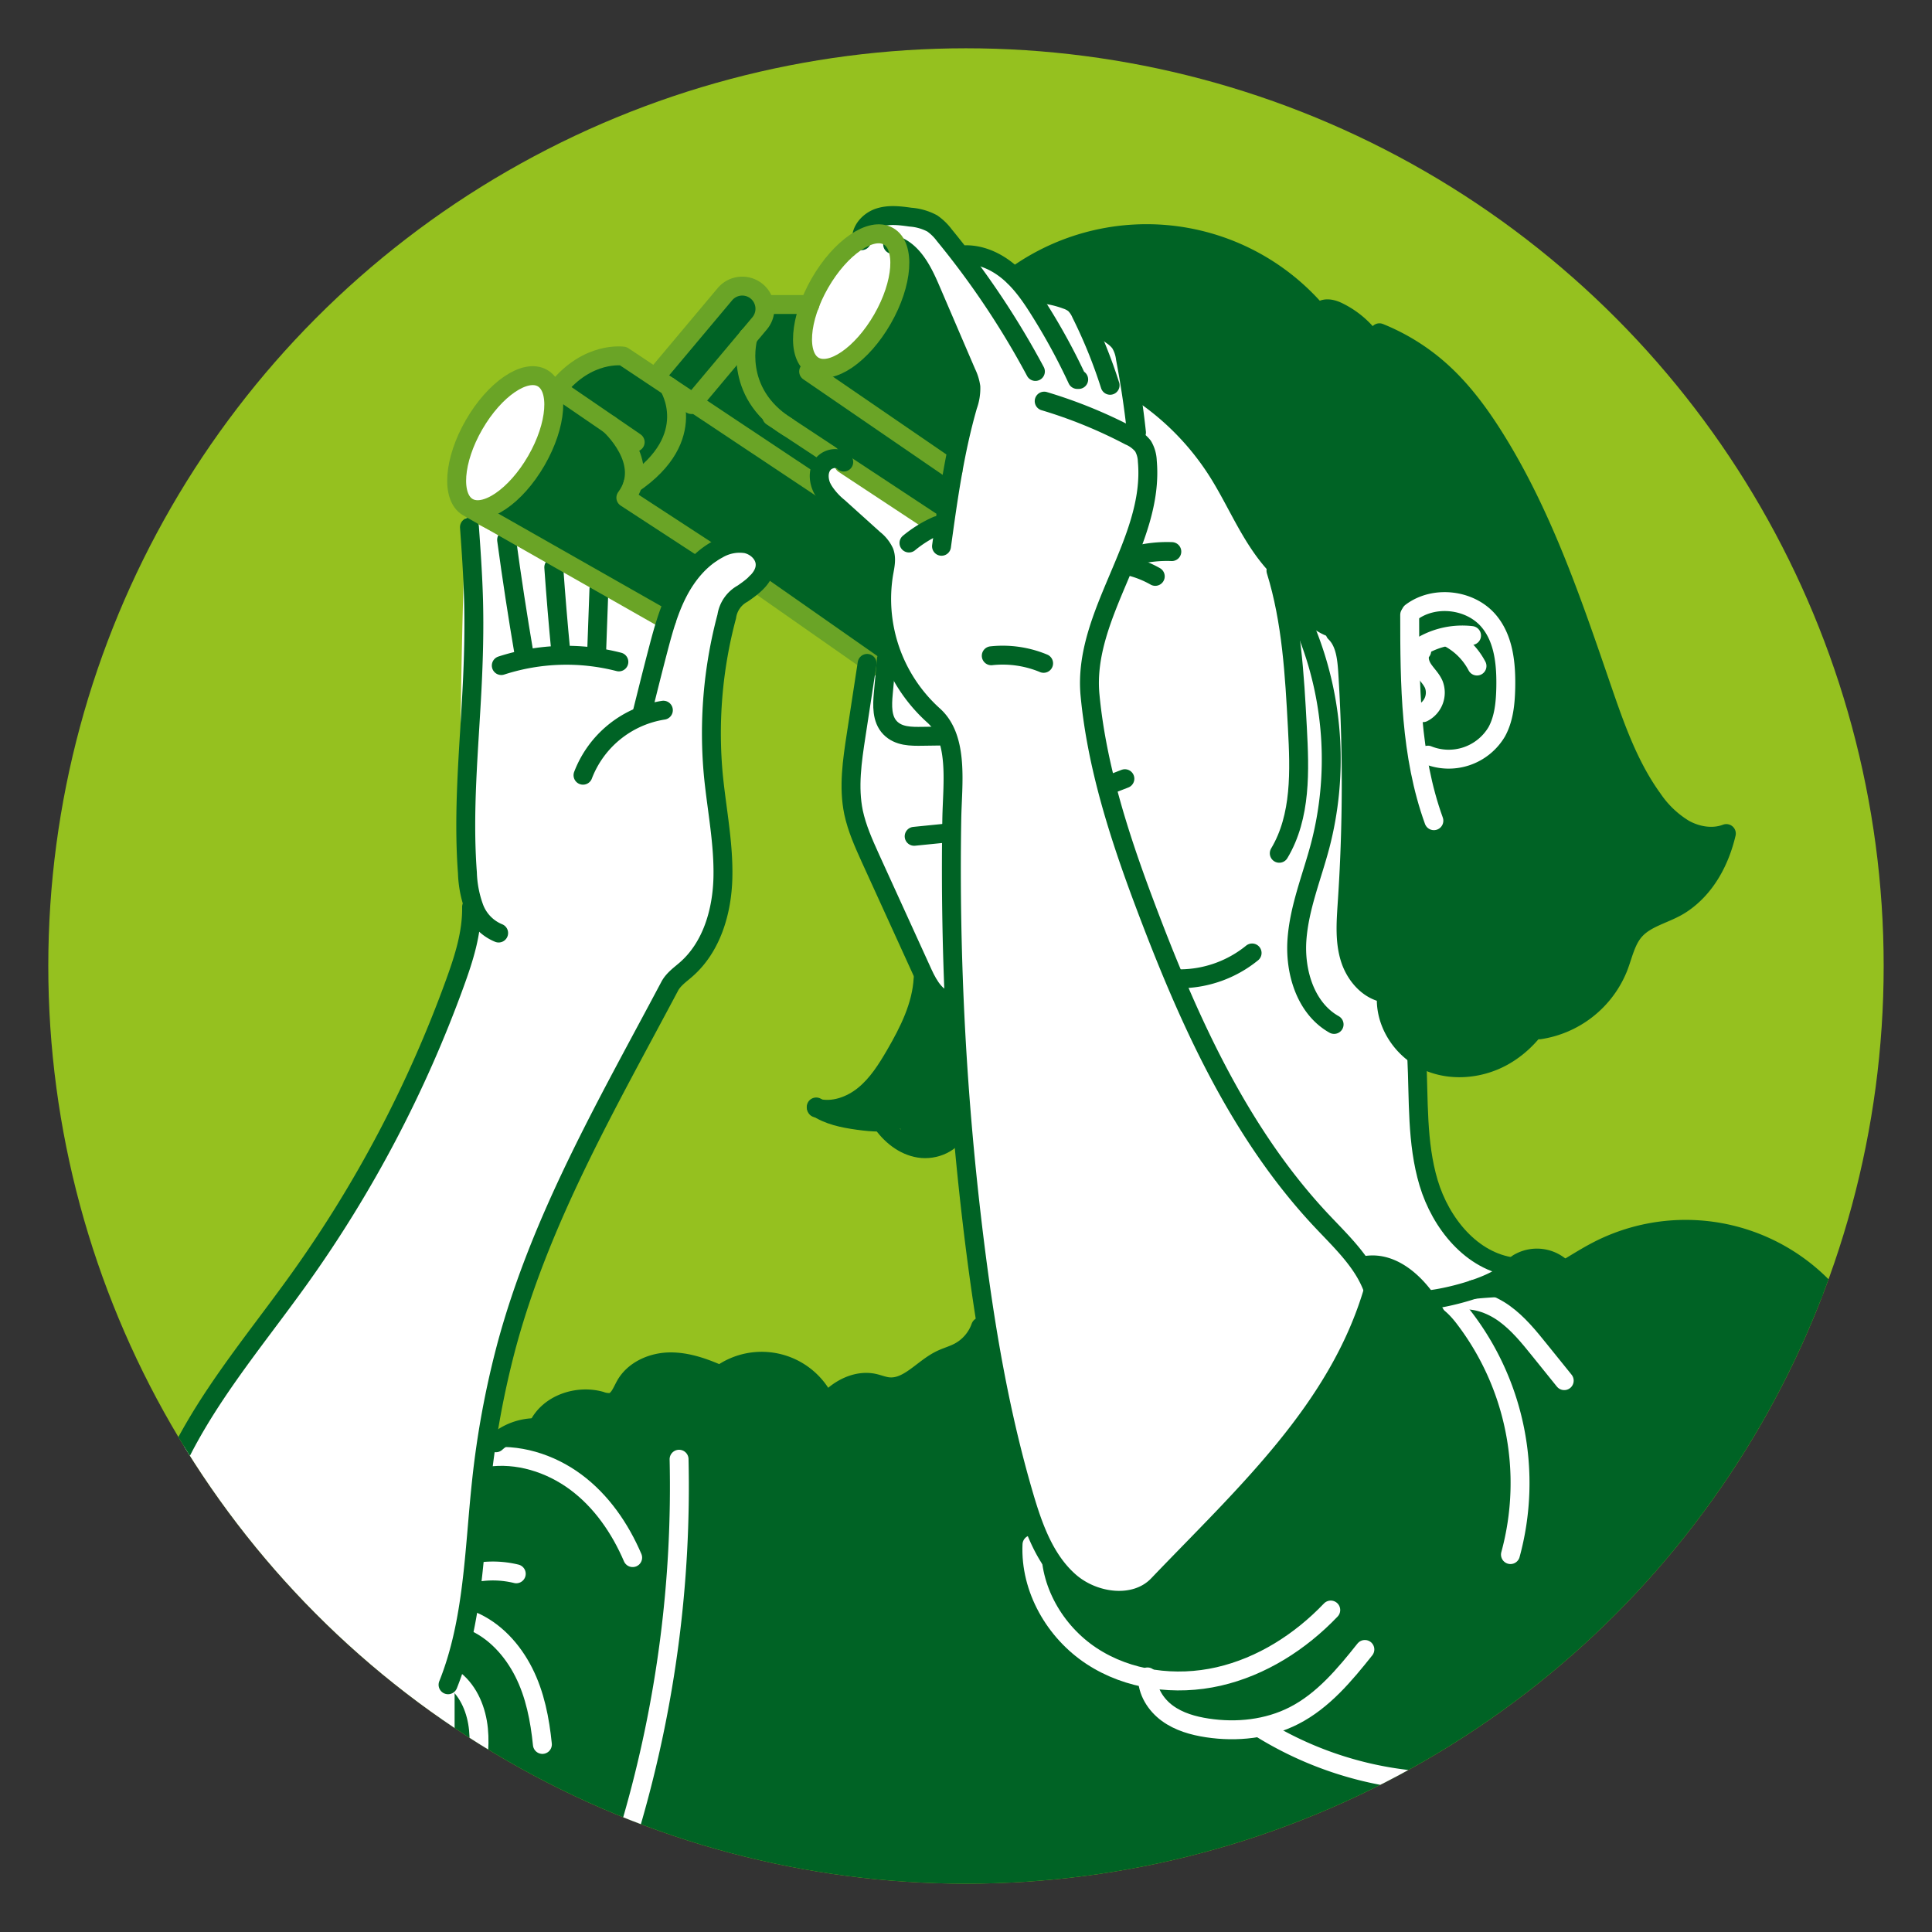 <svg xmlns="http://www.w3.org/2000/svg" xmlns:xlink="http://www.w3.org/1999/xlink" viewBox="0 0 566.93 566.93"><rect x="0" y="0" width="566.93" height="566.93" fill="#333333" stroke="none"/><defs><style>.cls-1{fill:#95c11f;}.cls-2{clip-path:url(#clip-path);}.cls-3{fill:#006325;}.cls-4{fill:#fff;}.cls-5,.cls-6,.cls-7{fill:none;stroke-linecap:round;stroke-linejoin:round;stroke-width:5.55px;}.cls-5{stroke:#fff;}.cls-6{stroke:#006325;}.cls-7{stroke:#6aa426;}</style><clipPath id="clip-path"><circle class="cls-1" cx="283.46" cy="283.46" r="269.29"></circle></clipPath></defs><title>210209 - Ikon Website</title><g id="Layer_1" data-name="Layer 1"><circle class="cls-1" cx="283.46" cy="283.46" r="269.29"></circle><g class="cls-2"><path class="cls-3" d="M124.51,511.9s12.56-25.51,13.88-42.35,4.16-41.84,4.16-41.84,4.39-5.91,10.64-7.27,4.16-9.64,16-9.71,10.27-3.47,16.49-6.93,6.26-6.26,14.52-3.92,11,2.41,15.62,1.14,4-4,11.23-1.24,11.22,4.81,13.27,8.34,6.38,2.24,11.19,0,9.38-2,13.21-2.93,8.53-5,11.26-6.09,13.6-9.7,13.6-9.7,9.22,67.54,30.06,78.27,35.21-22.27,49-32.78,27.9-38.39,30.57-45.49,1.38-18,1.38-18,10.74-1.56,14.4,3.53,10.68,5.78,10.68,5.78l10.64-3.12,12.18-10.3s6.3,2.35,7.55,3.12,8,.8,8,.8,23.59-16.5,41.86-9.28S540,383.69,540,383.69s-26,120.46-154,169.06S124.51,511.9,124.51,511.9Z"></path><path class="cls-3" d="M272.2,288.35s-7.27,32.21-23.94,37.17c0,0,11.32,5,13.91,3.74s2.08,9.88,11.37,7.82,9.12-4,9.12-4l-2.6-39.38Z"></path><path class="cls-3" d="M384.85,180.28l10.23,8.45.1,87.49s1.15,15.05,11.73,15.26c0,0-1,18.48,13.86,21.84s28.32-9.87,28.32-9.87,9.71-1.29,15.26-6.28,11.57-18.73,13.73-21.69,9-6.75,12.24-8.52,13.32-13.07,14.5-16.58,1.79-5.8,1.79-5.8-22.84,3.15-30-25.15-26.34-67-34.41-84.88S405,98.65,405,98.65,397.4,91.34,391.48,91s-10.88-5.32-10.88-5.32-37.77-35-82-5.12l4.12,6s11.54.1,15.05,6.51,6.38,3.25,10.69,9.28S332.94,116,332.94,116s19.26,10.9,31.68,36.34S384.85,180.28,384.85,180.28Z"></path><path class="cls-3" d="M135.51,147.08c.17,1,60.09,34.89,60.09,34.89s9.1-17.52,13-19.62c0,0,8.43-5.22,13.25,0s1.37,9.54,1.37,9.54L259,195.3l2.89-3.2L259.51,162l-20.16-20,3.74-7.43,33.8,21.34,9.3-43.86L266.73,74.52l-9.92-4.79s-12.4,1.42-19.53,20.62l-12.3.23s-2.3-7.21-6.12-6.62-26.15,26.22-26.15,26.22l-11.11-7.24S166.9,112,164.35,113.13s-8.93-2.82-8.93-2.82S130.5,118.25,135.51,147.08Z"></path><ellipse class="cls-4" cx="250.39" cy="89.39" rx="20.68" ry="9.49" transform="matrix(0.5, -0.87, 0.87, 0.5, 47.78, 261.54)"></ellipse><ellipse class="cls-4" cx="148.76" cy="130.18" rx="20.68" ry="9.49" transform="matrix(0.5, -0.87, 0.87, 0.5, -38.36, 193.92)"></ellipse><path class="cls-4" d="M136.68,152c-.26,1.15-3.55,105.87,0,111.19s0,13,0,13-24.39,57.94-35.14,78.43-51.74,75.7-51.74,75.7S112,505.27,133.4,507.1v-18s5-49.49,12.76-80.26,26.76-75.43,38.55-97.46,16.66-27,16.66-27,13.19-11.53,10.59-34-5.36-48.93-.48-62,11.78-16.47,11.78-16.47a8.32,8.32,0,0,0-1.37-9.54c-4.19-4.64-11.59,0-13.25,0s-13,19.62-13,19.62Z"></path><path class="cls-4" d="M255.23,192.82c-.79,1.85-6,32.48-5.09,43.74s29,60.72,29,60.72,10.94,108.51,19.42,138.42,24.66,38.32,33.68,33.44,38.83-34.22,45.76-43.78,24.5-38.35,25.09-43.91a55.64,55.64,0,0,0-.51-12.33s6,1.73,9.88,5.78,13.18,5.78,13.18,5.78l16.94-3.12,1.25-6.38s-13.1-1.69-18.19-10.38-12.14-23.51-8.42-48.69c0,0-12-9.84-11.24-19,0,0-10.79-5-10.81-26.84s.84-58.28.46-69.78-14.54-17.89-14.54-17.89-17.1-28-27.74-44-21.67-21.18-21.67-21.18-1.09-10.33-5.19-14.82a18.26,18.26,0,0,0-8.75-5.48s-7.58-5.8-11.32-6.15-11.34-9-15.53-10.44a43,43,0,0,0-9.22-1.73s-5.79-9.45-10.79-10.33-14.22,0-14.22,0l-3.59,4s12.85,5.12,15,8.65S283.52,116,283.52,116L275,154.71l-33.67-20.16-2,7.43,20.16,20s-2.11,22.22,2.39,33.33Z"></path><path class="cls-5" d="M418.61,380c4.33-.56,8.05,2.93,10.75,6.36a79.75,79.75,0,0,1,13.87,69.82"></path><path class="cls-5" d="M427.44,381.7c4.88-.94,10,.86,14,3.75s7.2,6.82,10.31,10.69l7.26,9"></path><path class="cls-5" d="M133.4,493c4.28,3.44,6.46,9,7,14.41s-.33,10.95-1.22,16.36c0,.21-.12.47-.33.49s-.16-.44,0-.3"></path><path class="cls-5" d="M138.37,475.58c6.78,2.8,12,8.57,15.32,15.13s4.73,13.89,5.47,21.18"></path><path class="cls-5" d="M140.82,461.25a28.88,28.88,0,0,1,10.67.57"></path><path class="cls-5" d="M142.55,427.7c9.26-1.39,18.88,1.62,26.4,7.2s13,13.55,16.7,22.17"></path><path class="cls-6" d="M145.52,423.37a17.61,17.61,0,0,1,16.71-3.71c1.78.55,3.47,1.39,5.28,1.81,3.41.79,7.06.05,10.43,1,4,1.14,7,4.5,9.73,7.69l5.12,6"></path><path class="cls-5" d="M199.27,428.2a352.76,352.76,0,0,1-13.83,106.17"></path><path class="cls-5" d="M302.82,453.25c-.58,12.92,6.69,25.59,17.5,32.7s24.67,8.88,37.27,6,24-10.16,32.91-19.5"></path><path class="cls-5" d="M336.72,492.08c-.08,4.21,2.43,8.18,5.84,10.67s7.59,3.67,11.76,4.3c8.6,1.3,17.68.34,25.42-3.63,8.5-4.35,14.83-11.93,20.77-19.4"></path><path class="cls-5" d="M370.13,507.28A104.44,104.44,0,0,0,431,522.67"></path><path class="cls-6" d="M137.76,154.69c.51,7.12,1,14.24,1.2,21.37.23,8.68,0,17.37-.44,26-.91,18-2.71,36.07-1.36,54.06a32.75,32.75,0,0,0,2,10.32,12.85,12.85,0,0,0,7.16,7.35"></path><path class="cls-6" d="M148.66,158.4q2.29,16.89,5.16,33.7"></path><path class="cls-6" d="M162.5,166.47q.88,12.49,2.08,24.95"></path><path class="cls-6" d="M175.75,172.87l-.66,18.21"></path><line class="cls-7" x1="138.38" y1="149.44" x2="195.6" y2="181.97"></line><path class="cls-7" d="M241.33,143.41,182.87,104.5s-10.37-1.59-19.33,9.6"></path><line class="cls-7" x1="221.89" y1="171" x2="256.81" y2="195.44"></line><line class="cls-7" x1="162.5" y1="113.38" x2="186.39" y2="129.74"></line><line class="cls-7" x1="247.63" y1="136.17" x2="275.01" y2="154.23"></line><line class="cls-7" x1="226.47" y1="122.21" x2="243.7" y2="133.58"></line><line class="cls-7" x1="237.29" y1="109.01" x2="279.66" y2="138.06"></line><path class="cls-7" d="M178.87,124.59s12.48,11.11,4.78,21.45l25,16.31"></path><path class="cls-7" d="M196.22,113.38S205.9,128.3,185.71,142"></path><path class="cls-7" d="M219.55,98.83S214.62,115,231.1,125.27"></path><path class="cls-6" d="M188.22,210l1.56-6.23c1.14-4.56,2.29-9.11,3.48-13.65,1.48-5.61,3.06-11.24,5.73-16.38s6.53-9.83,11.65-12.56a12.53,12.53,0,0,1,8.31-1.61c2.82.59,5.39,2.93,5.57,5.8.24,3.85-3.43,6.65-6.62,8.83a9.1,9.1,0,0,0-4.64,6.69,132.69,132.69,0,0,0-3.89,47c1,9.89,3,19.73,2.76,29.66s-3.28,20.35-10.76,26.9c-1.75,1.54-3.77,2.9-4.87,5-18.34,34.57-37.91,68.23-48,106a263.38,263.38,0,0,0-7.25,39.66c-2.14,20-2.3,40.61-9.77,59.27"></path><path class="cls-6" d="M194.66,208.4a30.25,30.25,0,0,0-23.58,19.08"></path><path class="cls-6" d="M147.1,195.3a61.91,61.91,0,0,1,34.5-1.07"></path><path class="cls-6" d="M138.38,266.15c.13,7.66-2.27,15.13-4.89,22.34A360.37,360.37,0,0,1,87.94,375.1c-13.52,18.92-29,36.81-38.14,58.22"></path><path class="cls-6" d="M247.59,135.58c-1.66-1.76-4.91-1.1-6.27.9s-1.1,4.77,0,6.92a20.38,20.38,0,0,0,4.75,5.45l10.41,9.39a10.3,10.3,0,0,1,3,3.73c.74,1.95.24,4.12-.13,6.17a46,46,0,0,0,14.51,41.73c7.63,6.74,5.61,20.19,5.44,30.37a884.27,884.27,0,0,0,6.6,123.66c3.15,25.37,7.41,50.67,14.63,75.2,2.7,9.17,6.1,18.67,13.3,25s19.34,7.89,25.95,1c25.35-26.5,53.07-51.52,63.28-86.74"></path><path class="cls-6" d="M266.73,159.34a35.55,35.55,0,0,1,8.28-5.11"></path><path class="cls-6" d="M276.28,160.3c1.91-13.88,3.84-27.81,7.72-41.27a14.89,14.89,0,0,0,.89-5.5,14.15,14.15,0,0,0-1.3-4.15L273,84.72c-2.33-5.42-5.36-11.46-11.06-13"></path><path class="cls-6" d="M252.83,70.63c-.35-3.06,2.23-5.85,5.16-6.8s6.11-.54,9.17-.11a16,16,0,0,1,6.41,1.85A15.45,15.45,0,0,1,277.09,69a245.8,245.8,0,0,1,26.74,40"></path><path class="cls-6" d="M283.52,74.75c4.77,0,9.34,2.24,12.92,5.39s6.3,7.16,8.82,11.21a182.34,182.34,0,0,1,10.86,20h.41"></path><path class="cls-6" d="M302.68,86.11a29.14,29.14,0,0,1,10.26,1.83,7.67,7.67,0,0,1,2.34,1.24A8.59,8.59,0,0,1,317.21,92a147.47,147.47,0,0,1,8.54,21.06"></path><path class="cls-6" d="M319.48,94.12a57.22,57.22,0,0,1,6.86,4.33,10.22,10.22,0,0,1,2.31,2.13,11,11,0,0,1,1.58,4.51q2.07,10.83,3.26,21.81"></path><path class="cls-6" d="M306.41,117.71a139.81,139.81,0,0,1,25,10.19,10.27,10.27,0,0,1,4,3,9.29,9.29,0,0,1,1.26,4.4c2.15,23.7-19,44.88-16.82,68.58,1.94,20.61,8.4,40.9,15.66,60.29,12.69,33.88,27.64,67.85,52.45,94.19,6.3,6.69,13.5,13.35,15.65,22.29"></path><path class="cls-6" d="M331.95,113.38a78.68,78.68,0,0,1,25.39,25c5.54,8.76,9.39,18.67,16.19,26.49s17.85,13.86,27.42,9.87h.44"></path><path class="cls-6" d="M380.61,171.57a15.82,15.82,0,0,0,9,12.15,21,21,0,0,0,15.4.66"></path><path class="cls-6" d="M297.65,81.17A66,66,0,0,1,395.2,104.5"></path><path class="cls-6" d="M387.34,91.48c1.3-1.4,3.62-.86,5.34,0a26.56,26.56,0,0,1,13.47,15.23"></path><path class="cls-6" d="M404.78,97.65a61.14,61.14,0,0,1,17.43,10.72c6.58,5.77,11.85,12.89,16.49,20.32,14.14,22.63,22.75,48.2,31.42,73.44C474,213.39,478,224.83,485,234.47a29.76,29.76,0,0,0,9.22,8.79c3.74,2.08,8.36,2.87,12.36,1.34-1.92,8.18-6.09,15.94-13.07,20.61-4.44,3-10.3,3.86-13.82,7.88-2.63,3-3.39,7.16-4.85,10.89a29.66,29.66,0,0,1-23.07,18.21"></path><path class="cls-6" d="M415.74,310.27c.62,12.36-.07,25,3.48,36.85s12.65,23.14,24.93,24.68"></path><path class="cls-6" d="M400.56,371.37c8.1-1.46,15.32,5.38,19.57,12.43A66.29,66.29,0,0,1,423.37,445"></path><path class="cls-6" d="M432.34,378.4c7.39-.89,16.68-.32,23.26-3.78,4.57-2.4,8.82-5.36,13.41-7.71a56.36,56.36,0,0,1,77.19,27.41"></path><path class="cls-6" d="M418.61,381.48c6-.51,18.76-3.79,23.25-7.76a32.59,32.59,0,0,1,3.59-3,10.7,10.7,0,0,1,14.07,2.69"></path><path class="cls-5" d="M414.08,179.7c6.77-5.14,17.53-3.87,22.92,2.7,4.36,5.3,5,12.69,4.85,19.55-.11,4.4-.53,8.95-2.65,12.8A16.38,16.38,0,0,1,419,221.59"></path><path class="cls-5" d="M414.87,191.14a23.48,23.48,0,0,1,16.94-4.65"></path><path class="cls-5" d="M425.26,187.19a19.75,19.75,0,0,1,8.15,8.25"></path><path class="cls-5" d="M417.19,191c-1.2,1.45-.68,3.67.34,5.25s2.47,2.89,3.21,4.62a6.6,6.6,0,0,1-3.16,8.25"></path><ellipse class="cls-7" cx="249.41" cy="89.35" rx="21.87" ry="10.55" transform="matrix(0.5, -0.87, 0.87, 0.5, 47.33, 260.67)"></ellipse><line class="cls-7" x1="224.53" y1="89.35" x2="237.68" y2="89.35"></line><path class="cls-7" d="M192.71,110.17l20-23.83a6.65,6.65,0,0,1,10.2,8.54l-20,23.83"></path><path class="cls-6" d="M378.21,172.48c1.69,4.93,3.95,9.64,5.82,14.51a100.43,100.43,0,0,1,3.41,61c-2.42,9.24-6.18,18.24-6.86,27.76s2.57,20.18,10.9,24.86"></path><path class="cls-6" d="M374.42,167.44c4.6,14.86,5.46,30.59,6.29,46.12.67,12.58,1.15,26-5.32,36.83"></path><path class="cls-6" d="M346.28,287.22a33.78,33.78,0,0,0,21.14-7.58"></path><path class="cls-6" d="M254.45,194.67l-3.23,21.09c-1.15,7.51-2.29,15.21-.75,22.65,1,4.65,2.94,9,4.91,13.35q7.71,16.94,15.44,33.87c1.7,3.72,4.23,8,8.32,8.08"></path><path class="cls-6" d="M270.88,287.18c-.44,8-4.14,15.38-8.15,22.29-2.52,4.34-5.26,8.68-9.15,11.86s-9.14,5.06-14,3.8"></path><path class="cls-6" d="M239.51,324.83c3.56,2.47,8,3.34,12.26,3.93s9,1,13-.77c4.42-1.89,7.49-6,10-10.08"></path><path class="cls-6" d="M258.61,329.12c2.6,3.87,6.52,7.09,11.13,7.82s9.81-1.55,11.55-5.88"></path><path class="cls-6" d="M391.77,185.61c2.89,2.8,3.4,7.19,3.68,11.21a520.61,520.61,0,0,1-.17,68.78c-.33,5.23-.71,10.61.85,15.62s5.56,9.63,10.77,10.27c-.9,7.93,4,15.95,11.14,19.51s16,2.88,23-1,12.1-10.63,14.82-18.13"></path><path class="cls-5" d="M413.66,180.41c0,20.39.17,41.25,7.1,60.42"></path><path class="cls-6" d="M332.94,163.05a37.59,37.59,0,0,1,10.92-1.19"></path><path class="cls-6" d="M260.12,193.4l-.92,10.06c-.32,3.53-.49,7.55,2,10.11s6.13,2.54,9.5,2.49l6.45-.09"></path><path class="cls-6" d="M268.25,245.41l9.32-.94"></path><path class="cls-6" d="M325.68,230.21l4.41-1.71"></path><path class="cls-6" d="M332.13,166.3a29.82,29.82,0,0,1,6.87,2.83"></path><path class="cls-6" d="M290.88,192.43a31.21,31.21,0,0,1,15.36,2.22"></path><path class="cls-6" d="M158,418.32c3.14-6.35,11.38-9.12,18.21-7.24a6.92,6.92,0,0,0,3.08.45c2.22-.42,3.1-3,4.21-5,2.52-4.49,7.89-6.82,13-6.9s10.14,1.72,14.84,3.81a20.56,20.56,0,0,1,30.95,8.21"></path><path class="cls-6" d="M236.58,420.43c2.18-3.8,4.43-7.66,7.68-10.59s7.73-4.85,12-4c1.46.3,2.86.91,4.34,1.08,5.83.66,10.06-5.26,15.32-7.86,1.75-.87,3.66-1.37,5.39-2.27a13.42,13.42,0,0,0,6.44-7.44"></path><ellipse class="cls-7" cx="148.25" cy="129.89" rx="21.87" ry="10.55" transform="translate(-38.36 193.34) rotate(-60)"></ellipse></g></g></svg>
